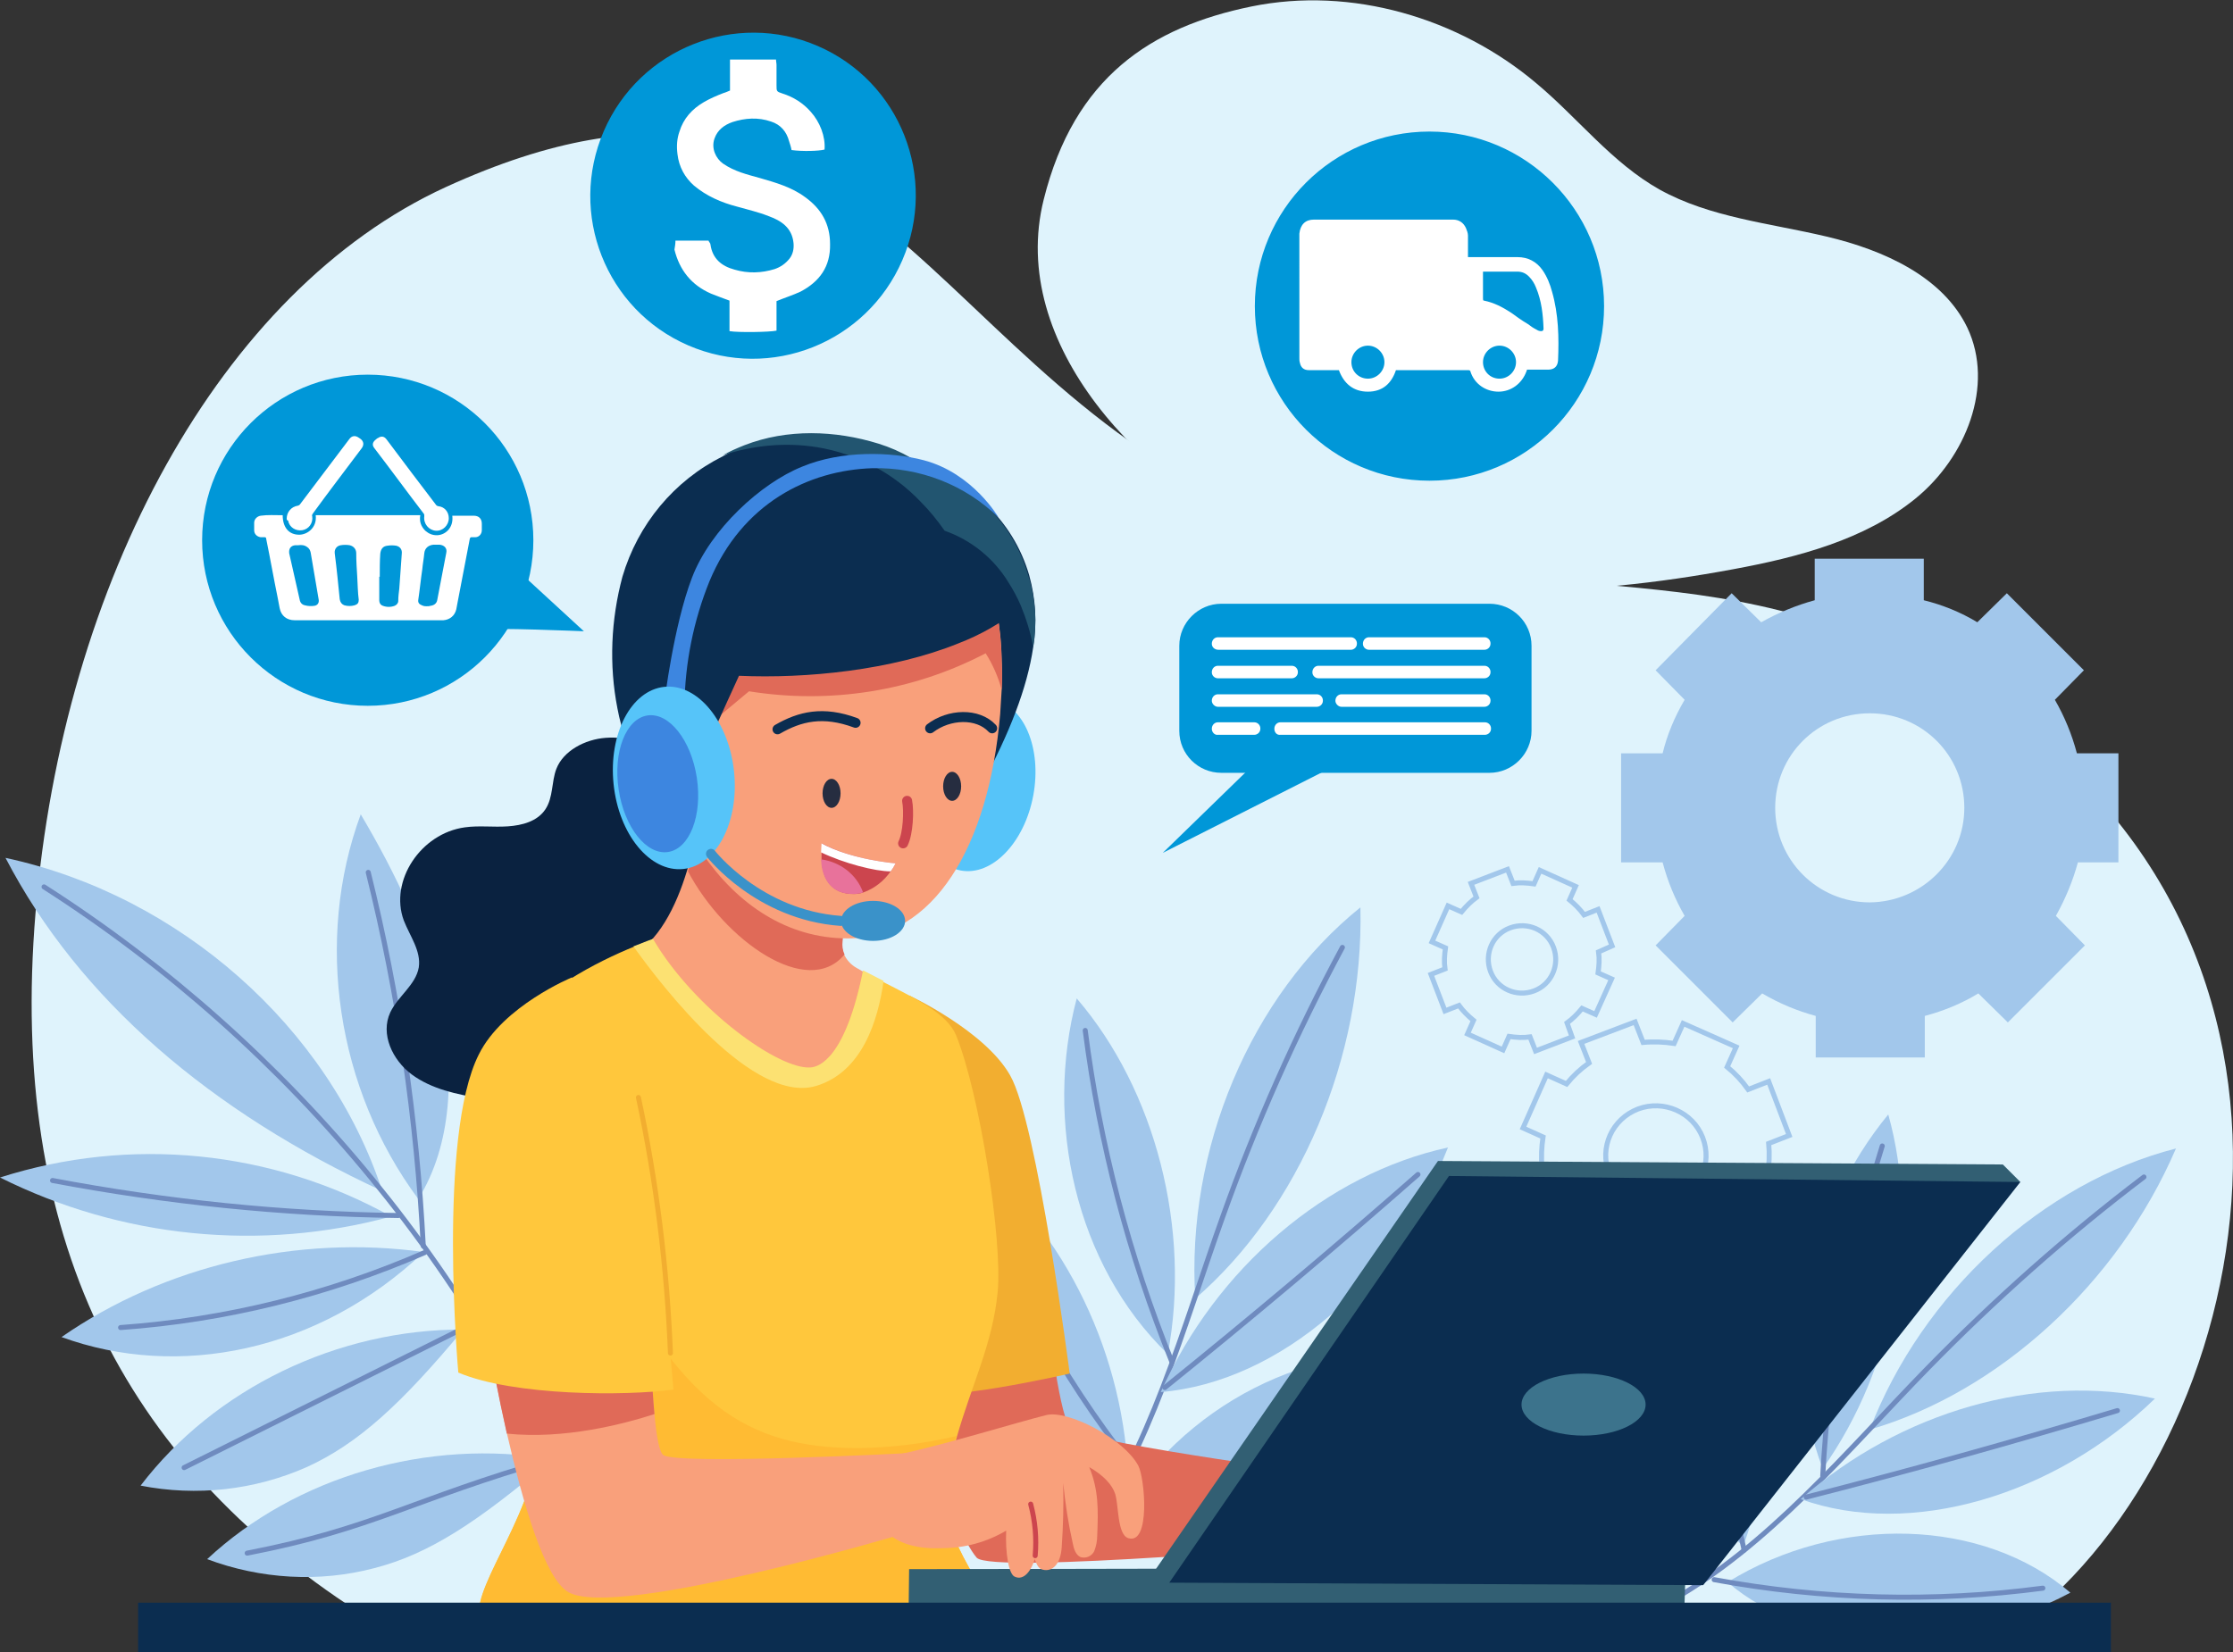 <?xml version="1.0" encoding="utf-8"?>
<!-- Generator: Adobe Illustrator 26.5.0, SVG Export Plug-In . SVG Version: 6.00 Build 0)  -->
<svg version="1.1" id="Camada_1" xmlns="http://www.w3.org/2000/svg" xmlns:xlink="http://www.w3.org/1999/xlink" x="0px" y="0px"
	 viewBox="0 0 446.3 330.3" style="enable-background:new 0 0 446.3 330.3;" xml:space="preserve">
<rect x="0" y="0" width="446.3" height="330.3" fill="#333333" stroke="none"/>
<style type="text/css">
	.st0{fill:#DFF3FC;}
	.st1{fill:#A2C7EB;}
	.st2{fill:none;stroke:#A2C7EB;stroke-miterlimit:10;}
	.st3{fill:#0097D8;stroke:#0097D8;stroke-miterlimit:10;}
	.st4{fill:#0097D8;}
	.st5{fill:#FFFFFF;}
	.st6{fill:none;stroke:#6F8BBF;stroke-linecap:round;stroke-miterlimit:10;}
	.st7{fill:#E06A58;}
	.st8{fill:#F2AE30;}
	.st9{fill:#0A2240;}
	.st10{fill:#F9A07B;}
	.st11{fill:#FFC73C;}
	.st12{fill:#FFBB33;}
	.st13{fill:#FCE172;}
	.st14{fill:#325F73;}
	.st15{fill:#0B2D50;}
	.st16{fill:#3C738C;}
	.st17{fill:#56C4F9;}
	.st18{fill:#225570;}
	.st19{fill:none;stroke:#0B2D50;stroke-width:2;stroke-linecap:round;stroke-miterlimit:10;}
	.st20{fill:none;stroke:#CC454E;stroke-width:2;stroke-linecap:round;stroke-miterlimit:10;}
	.st21{fill:#262D40;}
	.st22{fill:#CC454E;}
	.st23{fill:#E8729B;}
	.st24{fill:#3D86E0;}
	.st25{fill:#3A92C9;}
	.st26{fill:none;stroke:#3A92C9;stroke-width:2;stroke-linecap:round;stroke-miterlimit:10;}
	.st27{fill:none;stroke:#CC454E;stroke-linecap:round;stroke-miterlimit:10;}
	.st28{fill:none;stroke:#F2AE30;stroke-linecap:round;stroke-miterlimit:10;}
</style>
<g id="OBJECTS">
	<path class="st0" d="M403.7,324.7c47.5-36.1,68.6-136.2-8.5-185.3c-51-32.5-82.8-14-140.2-35.5C184.9,77.7,174.4-1.6,89.1,37.4
		C44,58.1,12.6,116.3,7.1,182.5c-5.4,64.8,17.5,109.3,64.5,139.7C181.9,326.9,292.3,326,403.7,324.7z"/>
	<path class="st0" d="M208.6,39.9c-7.2,28.8,19.5,57.3,47.5,69.1s60.2,10.4,90.3,4.8c13-2.4,26.3-5.9,36.4-14.1s15.9-22.6,10.4-34.2
		c-4.9-10.2-16.7-15.5-28.1-18.2s-23.3-3.8-33.4-9.4c-9.6-5.4-16.3-14.3-24.7-21.3c-15.4-13-36.9-19.4-56.9-15.3
		S214.7,15.4,208.6,39.9z"/>
	<path class="st1" d="M423.4,172.4v-21.8h-8.3c-1-3.8-2.5-7.4-4.4-10.7l5.8-5.9l-15.4-15.4l-5.9,5.8c-3.3-2-7-3.5-10.7-4.4v-8.3
		h-21.8v8.3c-3.7,1-7.3,2.5-10.7,4.4l-5.9-5.8L330.9,134l5.8,5.9c-2,3.4-3.5,7-4.4,10.7H324v21.8h8.3c1,3.8,2.5,7.4,4.4,10.7
		l-5.8,5.9l15.4,15.4l5.9-5.8c3.4,2,7,3.5,10.7,4.5v8.3h21.8v-8.3c3.8-1,7.4-2.5,10.7-4.5l5.9,5.8l15.4-15.4l-5.8-5.9
		c1.9-3.4,3.4-7,4.4-10.7H423.4z M373.7,180.4c-10.4,0-18.9-8.4-18.9-18.9s8.4-18.9,18.9-18.9s18.9,8.4,18.9,18.9c0,0,0,0,0,0
		C392.6,171.9,384.1,180.3,373.7,180.4L373.7,180.4z"/>
	<path class="st2" d="M357.6,227l-4.1-10.8l-4.1,1.6c-1.2-1.7-2.6-3.2-4.2-4.5l1.8-4l-10.6-4.7l-1.8,4c-2-0.3-4.1-0.4-6.2-0.2
		l-1.6-4.1l-10.8,4.1l1.6,4.1c-1.7,1.2-3.2,2.6-4.5,4.2l-4-1.8l-4.7,10.6l4,1.8c-0.3,2-0.4,4.1-0.2,6.2l-4.1,1.6l4.1,10.8l4.1-1.6
		c1.2,1.7,2.6,3.2,4.2,4.5l-1.8,4l10.6,4.7l1.8-4c2,0.3,4.1,0.4,6.2,0.2l1.6,4.1l10.8-4.1l-1.6-4.1c1.7-1.2,3.2-2.6,4.5-4.2l4,1.8
		l4.7-10.6l-4-1.8c0.3-2,0.4-4.1,0.2-6.2L357.6,227z M334.5,240.4c-5.2,2-10.9-0.6-12.9-5.8s0.6-10.9,5.8-12.9
		c5.1-1.9,10.9,0.6,12.9,5.7c2,5.1-0.5,10.9-5.7,13C334.5,240.4,334.5,240.4,334.5,240.4L334.5,240.4z"/>
	<path class="st2" d="M322.2,189.1l-2.8-7.3l-2.8,1.1c-0.8-1.1-1.8-2.1-2.9-3l1.2-2.7l-7.1-3.2l-1.2,2.7c-1.4-0.2-2.8-0.3-4.2-0.1
		l-1.1-2.8l-7.3,2.8l1.1,2.8c-1.1,0.8-2.1,1.8-3,2.9l-2.7-1.2l-3.2,7.2l2.7,1.2c-0.2,1.4-0.3,2.8-0.1,4.2l-2.8,1.1l2.8,7.3l2.8-1.1
		c0.8,1.1,1.8,2.1,2.9,3l-1.2,2.7l7.1,3.2l1.2-2.7c1.4,0.2,2.8,0.3,4.2,0.1l1.1,2.8l7.3-2.8l-1-2.8c1.1-0.8,2.1-1.8,3-2.9l2.7,1.2
		l3.2-7.1l-2.7-1.2c0.2-1.4,0.3-2.8,0.1-4.2L322.2,189.1z M306.6,198.1c-3.5,1.3-7.4-0.4-8.7-3.9c-1.3-3.5,0.4-7.4,3.9-8.7
		c3.5-1.3,7.4,0.4,8.7,3.9C311.8,192.9,310.1,196.8,306.6,198.1z"/>
	<path class="st3" d="M320.1,61.2c0,19-15.4,34.4-34.4,34.4s-34.4-15.4-34.4-34.4c0-19,15.4-34.4,34.4-34.4c0,0,0,0,0,0
		C304.6,26.8,320.1,42.2,320.1,61.2C320.1,61.2,320.1,61.2,320.1,61.2z"/>
	<path class="st4" d="M235.7,146.1v-17c0-4.6,3.8-8.4,8.4-8.4h53.6c4.6,0,8.4,3.7,8.4,8.4c0,0,0,0,0,0v17c0,4.6-3.8,8.4-8.4,8.4
		h-53.6C239.5,154.5,235.7,150.8,235.7,146.1z"/>
	<polyline class="st4" points="258.4,145.2 232.4,170.5 274.5,149.2 	"/>
	<path class="st5" d="M242.2,128.7L242.2,128.7c0-0.8,0.6-1.3,1.2-1.3H270c0.7,0,1.2,0.6,1.2,1.2v0.1c0,0.7-0.6,1.2-1.2,1.2h-26.5
		C242.8,129.9,242.2,129.4,242.2,128.7z"/>
	<path class="st5" d="M272.4,128.7L272.4,128.7c0-0.8,0.6-1.3,1.2-1.3h23.1c0.7,0,1.2,0.6,1.2,1.2v0.1c0,0.7-0.6,1.2-1.2,1.2h-23.1
		C273,129.9,272.4,129.4,272.4,128.7z"/>
	<path class="st5" d="M262.3,134.4L262.3,134.4c0-0.8,0.6-1.3,1.2-1.3h33.2c0.7,0,1.2,0.6,1.2,1.2v0.1c0,0.7-0.6,1.2-1.2,1.2h-33.2
		C262.9,135.6,262.3,135.1,262.3,134.4z"/>
	<path class="st5" d="M242.2,134.4L242.2,134.4c0-0.8,0.6-1.3,1.2-1.3h14.8c0.7,0,1.2,0.6,1.2,1.2v0.1c0,0.7-0.6,1.2-1.2,1.2h-14.8
		C242.8,135.6,242.2,135.1,242.2,134.4z"/>
	<path class="st5" d="M266.9,140.1L266.9,140.1c0-0.8,0.6-1.3,1.2-1.3h28.6c0.7,0,1.2,0.6,1.2,1.2v0.1c0,0.7-0.6,1.2-1.2,1.2h-28.6
		C267.5,141.3,266.9,140.7,266.9,140.1z"/>
	<path class="st5" d="M242.2,140.1L242.2,140.1c0-0.8,0.6-1.3,1.2-1.3h19.8c0.7,0,1.2,0.6,1.2,1.2v0.1c0,0.7-0.6,1.2-1.2,1.2h-19.8
		C242.8,141.3,242.2,140.7,242.2,140.1z"/>
	<path class="st5" d="M242.2,145.7L242.2,145.7c0-0.8,0.6-1.3,1.2-1.3h7.3c0.7,0,1.2,0.6,1.2,1.2v0.1c0,0.7-0.6,1.2-1.2,1.2h-7.3
		C242.8,147,242.2,146.4,242.2,145.7z"/>
	<path class="st5" d="M254.7,145.7L254.7,145.7c0-0.8,0.6-1.3,1.2-1.3h40.9c0.7,0,1.2,0.6,1.2,1.2v0.1c0,0.7-0.6,1.2-1.2,1.2h-40.9
		C255.2,147,254.7,146.4,254.7,145.7z"/>
	<circle class="st4" cx="73.5" cy="108" r="33.1"/>
	<polygon class="st4" points="61.5,127.2 61.1,122.1 65.3,119.2 69.9,121.4 70.3,126.5 66.1,129.4 	"/>
	<polygon class="st4" points="77.3,94.2 77.6,87.7 82.5,83.5 87.1,85.7 86.8,92.1 81.9,96.4 	"/>
	<path class="st4" d="M96.5,125.9c1.2-0.5,20.2,0.3,20.2,0.3L103,113.6L96.5,125.9z"/>
	<ellipse transform="matrix(0.397 -0.918 0.918 0.397 54.864 161.762)" class="st4" cx="150.5" cy="39.1" rx="32.6" ry="32.5"/>
	<path class="st1" d="M238.9,259.6c-1.9-29.8,11.1-60.6,33-78.2C272.6,211.3,259.7,241.6,238.9,259.6z"/>
	<path class="st6" d="M268.3,189.4c-9.3,17.3-17.3,35.3-23.9,53.8c-8.1,22.6-14.4,46.5-28.2,65.5"/>
	<path class="st1" d="M232,278.3c11.1-24.8,33.1-43.6,57.4-48.9C279,256,255.8,276.3,232,278.3z"/>
	<path class="st6" d="M283.4,234.8c-16.6,14.6-33.5,28.8-50.6,42.6"/>
	<path class="st1" d="M225.4,299.9c14.8-22.1,42.2-33.7,64.8-27.4C273.6,294.4,246.1,306,225.4,299.9z"/>
	<path class="st6" d="M284.8,274.1c-19.1,12-40.1,21-62,26.5"/>
	<path class="st1" d="M233.4,270.7c4.7-24.9-2.4-52.7-18.2-71.1C208.7,224.1,214.9,252.8,233.4,270.7z"/>
	<path class="st6" d="M216.9,206c2.9,22.7,8.7,44.9,17.3,66.2"/>
	<path class="st1" d="M225.3,292c-2-25.6-15.2-49.7-34.4-63c1.1,13.4,4.6,26.5,10.4,38.6C207.9,281.2,217.6,289.9,225.3,292z"/>
	<path class="st6" d="M193.8,234.1c7.4,21.1,18.2,40.8,32,58.4"/>
	<path class="st1" d="M373.7,285.8c10.5-27.3,34.6-49.4,61.2-56.2C423.3,256.6,399.5,278.3,373.7,285.8z"/>
	<path class="st6" d="M428.5,235.3c-15.3,11.6-29.7,24.4-43.2,38.2c-16.4,16.8-31.8,35.6-51.8,46.8"/>
	<path class="st1" d="M359.9,299.7c20-17.6,47.2-25.3,70.8-20.1C410.7,299,381.8,307.6,359.9,299.7z"/>
	<path class="st6" d="M423.2,282c-20.7,6.2-41.4,12-62.2,17.3"/>
	<path class="st1" d="M345.3,316.3c22.2-13.7,51.1-12.8,68.5,2.1C390.1,331,361.1,330.1,345.3,316.3z"/>
	<path class="st6" d="M408.3,317.5c-21.9,2.9-44,2.3-65.7-1.7"/>
	<path class="st1" d="M364.3,293.6c14.4-20.3,19.5-48,13.1-70.8C361.6,242,355.3,270.1,364.3,293.6z"/>
	<path class="st6" d="M376.2,229.1c-6.7,21.4-10.7,43.6-11.9,66"/>
	<path class="st1" d="M348.4,309.1c8.7-23.7,7-50.5-4.6-70.2c-4.5,12.4-6.7,25.5-6.6,38.6C337.5,292.5,342.5,304.1,348.4,309.1z"/>
	<path class="st6" d="M344.2,244.8c-2.1,21.8-0.6,43.8,4.4,65.1"/>
	<path class="st1" d="M76.4,238.1C65.7,205.4,35.9,179,1.1,171.5C15.8,199.8,42.2,222.3,76.4,238.1z"/>
	<path class="st1" d="M78.2,243.2C54.3,229.9,26,227.1,0,235.4C24.2,247.5,52.1,250.3,78.2,243.2z"/>
	<path class="st1" d="M84.7,250.3c-25.3-3.5-51.8,2.7-72.4,17C35.6,275.8,63.6,270.3,84.7,250.3z"/>
	<path class="st1" d="M92.6,265.8c-25.1-0.1-49.7,11.8-64.5,31.2c11.2,2.2,22.8,0.9,33.2-3.7C71.6,288.6,80.2,280.7,92.6,265.8z"/>
	<path class="st1" d="M110.3,291.7c-24.7-4.2-51.1,3.4-68.9,20c10.7,4,22.4,4.7,33.4,1.8C85.7,310.7,95.5,304.3,110.3,291.7z"/>
	<path class="st1" d="M83.6,239.7c-16.3-22-20.8-51.7-11.5-76.9c7.1,12,13.2,24.7,16,38.1S90.4,228.8,83.6,239.7z"/>
	<path class="st1" d="M93.6,260.9c-3.7-23.8,4.1-48,21-65.1C116.5,220,109.1,244.6,93.6,260.9z"/>
	<path class="st6" d="M8.8,177.3c49.7,31.8,88.5,79.2,109.1,133"/>
	<path class="st6" d="M73.6,174.4c6.1,24.5,9.7,49.5,11,74.7"/>
	<path class="st6" d="M110.9,205.3c-2,19.9-8.1,39.1-17.9,56.6"/>
	<path class="st6" d="M10.5,236c22.8,4.3,45.9,6.7,69.1,7"/>
	<path class="st6" d="M24.1,265.4c21-1.5,41.5-6.6,60.8-15"/>
	<path class="st6" d="M36.8,293.4l58.1-29"/>
	<path class="st6" d="M49.4,310.5c25.3-4.9,32.8-10.7,60.9-18.8"/>
	<path class="st7" d="M209.6,264.1c0,0,2.2,20.1,4.6,21.7c4.4,2.9,55.1,9.6,55.1,9.6l-1.7,13.2c0,0-69.4,6.2-72.4,2.8
		c-5.1-6-14.1-35.1-14.1-35.1L209.6,264.1z"/>
	<path class="st8" d="M176.1,212.5l5.6-13.5c0,0,15.2,7.1,20.2,16c5.4,9.4,11.9,59.6,11.9,59.6s-26.9,6.2-31.8,3.6
		S176.1,212.5,176.1,212.5z"/>
	<path class="st9" d="M133.4,149.9c-3.9-1.4-8.1-2.7-12.3-2.4s-8.5,2.6-9.9,6.2c-1,2.6-0.6,5.7-2.2,8.1s-4.6,3.2-7.5,3.4
		s-5.8-0.2-8.6,0.2c-8.8,1.2-15.1,10.7-12.2,18.6c1.2,3.1,3.5,6.1,3,9.4c-0.6,3.5-4.2,5.8-5.7,9c-2,4.3,0.4,9.5,4.3,12.4s9,4,14,4.8
		c6.8,1,13.9,1.5,20.6,0.1s13.2-5,16.7-10.6c1.6-2.5,2.5-5.2,4.3-7.5c3.7-4.8,10.3-6.6,15.5-10c5.7-3.7,9.8-10.9,6.5-16.6
		c-3.2-5.4-11.6-6.6-15-12c-1.4-2.2-1.7-4.8-2.6-7.2S139.1,152.1,133.4,149.9z"/>
	<path class="st10" d="M156.2,216.6c1,1.1,2.2,2.4,3.8,2.5s3.1-1.1,4.2-2.3c5.6-5.8,9.4-13.1,11-21c-1.4-0.8-2.8-1.6-4-2.3
		c-1.1-0.6-2-1.6-2.5-2.7c-0.3-0.8-0.5-1.7-0.4-2.6c0.5-6.6,1.9-13.1,4.1-19.3c-12.5-2.8-24.4-6.2-31.2-11.9
		c-0.8,3.5-1.8,10.4-3.9,17.1c-2.2,7.2-5.7,14.3-11.6,17.4C137.3,198.2,147.5,206.6,156.2,216.6z"/>
	<path class="st7" d="M168.4,188.2c-0.1,0.9,0,1.8,0.4,2.6c-7.4,9-24-2.8-31.3-16.6c2.1-6.8,3.1-13.6,3.9-17.1
		c6.8,5.7,18.6,9,31.2,11.9C170.3,175.1,168.9,181.6,168.4,188.2z"/>
	<path class="st11" d="M189,297c-1.6,10.9,10.1,22.5,10.4,28.4c-24.9,0-77,1.5-103.6-2.1c-1.2-6.7,11.9-21.8,11.9-36.6
		c0-2-0.1-4.1-0.2-6.5c-0.4-6.6-1.4-14.5-2.5-22.6c-3-21.7-6.9-45-4-49.8c5.7-9.4,19-15.8,25.6-18.5c2.3-0.9,3.8-1.5,3.9-1.5
		c8.3,14.1,25.2,26.2,31.5,25.7c1.8-0.1,7-2,10.5-19.4c1.4,0.8,2.7,1.5,4,2.2c6.6,3.4,12.8,6.3,14.6,10.7
		c4.7,11.6,9.3,40.9,8.3,51.3s-5.2,18.5-8.2,29.1c-0.7,2.5-1.3,5.1-1.8,7.9C189.2,295.7,189.1,296.3,189,297z"/>
	<path class="st12" d="M199.4,325.3c-24.9,0-77,1.5-103.6-2.1c-1.2-6.7,11.9-21.8,11.9-36.6c0-2-0.1-4.1-0.2-6.5
		c-0.4-6.6-1.4-14.5-2.5-22.6c4.7,5,11.6-16,14.6-9.9c16.4,33.2,29.4,41.9,52,41.9c6.6-0.1,13.1-0.9,19.5-2.4
		c-0.7,2.5-1.3,5.1-1.8,7.9c-0.1,0.7-0.2,1.3-0.3,2C187.4,307.8,199.1,319.5,199.4,325.3z"/>
	<path class="st13" d="M176.6,196.1c-1.1,7.8-4.2,18.2-13.5,21c-12.5,3.7-30.5-19.5-36.5-27.9c2.3-0.9,3.8-1.5,3.9-1.5
		c8.3,14.1,25.2,26.2,31.5,25.7c1.8-0.1,7-2,10.5-19.4C173.9,194.7,175.2,195.4,176.6,196.1z"/>
	<polygon class="st14" points="181.7,313.7 181.6,322.3 336.6,323.3 336.9,313.4 	"/>
	<polygon class="st14" points="403.8,236.3 400.3,232.8 287.4,232.1 230.8,314 233.7,316.4 	"/>
	<polygon class="st15" points="289.6,235.1 233.7,316.4 340.4,316.9 403.8,236.3 	"/>
	<ellipse class="st16" cx="316.5" cy="280.8" rx="12.4" ry="6.2"/>
	
		<ellipse transform="matrix(0.183 -0.983 0.983 0.183 5.14 320.171)" class="st17" cx="195.3" cy="157" rx="17.4" ry="11.5"/>
	<path class="st15" d="M206.5,129.4c-1.2,8.2-4.8,17.3-10.2,27.3c-1.9-8.2-3.1-18.2-4.7-28.2s-3.8-20-7.6-28.2
		c-0.8-1.8-1.7-3.5-2.7-5.1c2.2-0.2,4.4,0,6.6,0.6c3.3,0.9,6.4,2.6,9,4.9c4.2,3.9,7.2,8.8,8.8,14.3
		C207,119.7,207.3,124.6,206.5,129.4z"/>
	<path class="st10" d="M200.2,137.9c-0.1,1.6-0.2,3.3-0.3,4.9c-2.3,26.6-13.4,44.8-30.5,44.8c-24.1,0-39.8-27.1-39.8-53.6
		c0-26.1,16-45.1,34.8-42.9c10.8,1.2,18.7,4.8,24.3,10.1c3.7,3.5,6.5,7.8,8.2,12.5c2.1,5.8,3.2,11.9,3.3,18.1c0,0,0,0,0,0.1
		C200.3,133.9,200.3,135.9,200.2,137.9z"/>
	<path class="st7" d="M200.2,137.9c-0.7-2.6-1.8-5.1-3.2-7.3c-14.5,7.6-31.1,10.2-47.3,7.6l-9.1,7.6c0.1-12.1,0.2-20.3,4.9-26.1
		c4.4-5.5,11.8-7.6,18.8-8.5c7.9-1,15.9-1,23.8,0.1c3.1,0.3,6,1.2,8.8,2.6c2.1,5.8,3.2,11.9,3.3,18.1c0,0,0,0,0,0.1
		C200.3,133.9,200.3,135.9,200.2,137.9z"/>
	<path class="st15" d="M203.7,121.6c-3.6,3-7.7,5.3-12.1,7c-13.3,5.4-30.5,7.1-43.9,6.5c-6.6,14.5-9.3,19.7-11,32.3
		c-6.4-6.1-11.7-17.1-13.3-25.8c-1.7-8.7-1.3-17.7,1-26.3c3.1-10.5,10.3-19.2,20.1-24.1c1.4-0.8,2.8-1.4,4.3-2
		c8.5-3.3,18.1-3,26.8-0.3c4.5,1.4,8.7,3.8,12.1,7.1c6.8,6.1,11,14.5,13.7,20.7C202.5,118.4,203.1,120.1,203.7,121.6z"/>
	<path class="st18" d="M206.5,129.4c-0.5-2.9-1.4-5.7-2.5-8.4c-0.7-1.6-1.5-3.1-2.4-4.5c-2.9-4.8-7.4-8.5-12.8-10.4
		c-1.4-2-3-4-4.8-5.8c-5.5-5.8-12.8-9.6-20.7-10.9c-6.3-1-12.7-0.4-18.8,1.6c1.4-0.8,2.8-1.4,4.3-2c8.5-3.3,18.1-3,26.8-0.3
		c4.5,1.4,8.7,3.8,12.1,7.1c3.3,0.9,6.4,2.6,9,4.9c4.2,3.9,7.2,8.8,8.8,14.3C207,119.7,207.3,124.6,206.5,129.4z"/>
	<path class="st19" d="M155.4,145.8c4.5-2.6,9.1-3.7,15.6-1.3"/>
	<path class="st19" d="M185.9,145.6c3.8-2.9,9.5-3.1,12.4,0"/>
	<path class="st20" d="M181.3,160.1c0.4,2,0.2,6.5-0.8,8.5"/>
	<ellipse class="st21" cx="166.2" cy="158.6" rx="1.8" ry="2.9"/>
	<ellipse class="st21" cx="190.3" cy="157.2" rx="1.8" ry="2.9"/>
	<path class="st22" d="M179,172.6c-0.3,0.6-0.6,1.1-1,1.6c-1.3,1.9-3.2,3.4-5.4,4.2l0,0c-1.1,0.4-2.3,0.4-3.5,0.2
		c-3.8-0.7-4.8-4.1-4.9-6.8c0-0.5,0-1,0-1.4c0-0.6,0.1-1.2,0.1-1.8C170.2,171.9,179,172.6,179,172.6z"/>
	<path class="st5" d="M179,172.6c-0.3,0.6-0.6,1.1-1,1.6c-3.1,0-9.3-1.6-13.9-3.8c0-0.6,0.1-1.2,0.1-1.8
		C170.2,171.9,179,172.6,179,172.6z"/>
	<path class="st23" d="M172.5,178.4c-1.1,0.4-2.3,0.4-3.5,0.2c-3.8-0.7-4.8-4.1-4.9-6.8C167.9,172.3,171.2,174.8,172.5,178.4z"/>
	<path class="st24" d="M136.8,141.1c0.1-8.5,1.8-17,5-24.9c6.5-15.6,19.8-22.2,32.6-22.6c9.4-0.2,18.5,3.3,25.2,9.9
		c0,0-5.1-8.9-15-11.5c-6.5-1.7-16.4-2-24.3,1.3c-8.2,3.3-18.3,12.5-22,22.2s-5.5,24.8-5.5,24.8L136.8,141.1z"/>
	
		<ellipse transform="matrix(0.995 -0.103 0.103 0.995 -15.358 14.77)" class="st17" cx="134.7" cy="155.4" rx="12.1" ry="18.3"/>
	
		<ellipse transform="matrix(0.989 -0.149 0.149 0.989 -21.841 21.283)" class="st24" cx="131.4" cy="156.7" rx="7.9" ry="13.8"/>
	<ellipse class="st25" cx="174.5" cy="184.1" rx="6.4" ry="4"/>
	<path class="st26" d="M142.1,170.7c0,0,9.5,12.2,25.9,13.4"/>
	<path class="st10" d="M181.6,290.5l-0.6,16c0,0-57.8,17.3-67.4,11.8c-4.7-2.7-9-17.4-12.3-31.8c-3.4-15.1-5.6-29.8-5.6-29.8
		l33.9-6.6c0,0,0,20.7,1.2,32.6c0.4,4.5,1,7.7,1.8,8.2C135.6,292.9,181.6,290.5,181.6,290.5z"/>
	<path class="st7" d="M130.8,282.7c-6.2,2-18,5.1-29.5,3.9c-3.4-15.1-5.6-29.8-5.6-29.8l33.9-6.6C129.6,250,129.7,270.7,130.8,282.7
		z"/>
	<path class="st10" d="M179.9,290.7c8.6-1.8,23.2-6.3,29.2-7.8c4.3-1.1,15.5,4.7,18.4,10.1c1.3,2.4,2.5,15.9-2,14.5
		c-2.2-0.7-1.9-6.5-2.6-8.8c-0.6-1.9-2.4-3.8-5.2-5.4c1.9,4.6,1.8,8.6,1.6,13.6c0,1.1-0.2,2.2-0.6,3.2c-0.5,1-1.6,1.5-2.7,1.2
		c-1-0.4-1.4-1.7-1.6-2.8c-0.9-4-1.5-8-1.9-12c0.1,4.3,0,8.5-0.3,12.8c-0.2,3.3-1.8,5-3.8,4.5c-0.9-0.2-1.2-1.1-1.6-2.1
		c-0.6,2.1-2.1,4.4-4,3.5c-1.2-0.5-1.9-4.8-1.7-9.2c-3.9,2.3-8.3,3.5-12.8,3.5c-4.3,0.2-8.8-0.6-11.4-3.6
		C177.4,300.8,178.4,295.6,179.9,290.7z"/>
	<path class="st27" d="M206.9,311c0.3-3.5,0-6.9-0.9-10.3"/>
	<path class="st11" d="M125.8,216.5c-2.5-6.9-11.5-21.1-11.5-21.1s-13.8,5.7-18.6,15.4c-8.3,16.4-4.1,63.6-4.1,63.6
		c11.1,4.7,33.5,4.7,43,3.4C134.6,277.9,130.8,230.4,125.8,216.5z"/>
	<path class="st28" d="M127.6,219.4c3.6,16.8,5.7,33.9,6.4,51.1"/>
	<rect x="27.6" y="320.4" class="st15" width="394.3" height="9.9"/>
</g>
<path class="st5" d="M259.7,71.6c0,0.3,0,0.6,0.1,0.9c0.2,1,0.8,1.5,1.8,1.5c1.8,0,3.6,0,5.3,0c0.2,0,0.5,0,0.7,0
	c1,2.7,2.9,4.3,5.8,4.3c2.9,0,4.7-1.6,5.6-4.3c0.2,0,0.4,0,0.6,0c4.6,0,9.2,0,13.9,0c0.2,0,0.4,0.1,0.4,0.3c0.8,2.5,3.1,4,5.6,4
	c2.5,0,4.7-1.6,5.6-4.1c0-0.1,0.1-0.2,0.1-0.3c0.1,0,0.3,0,0.4,0c1.3,0,2.5,0,3.8,0c1.2,0,1.9-0.6,2-1.8c0.2-4.6,0.1-9.3-1.2-13.8
	c-0.4-1.5-1-3-1.9-4.3c-1.2-1.7-2.9-2.6-5-2.6c-3.1,0-6.3,0-9.4,0c-0.1,0-0.3,0-0.5,0c0-0.2,0-0.3,0-0.5c0-1.3,0-2.5,0-3.8
	c0-0.5-0.2-1-0.4-1.5c-0.5-1.1-1.4-1.7-2.6-1.7c0,0-0.1,0-0.1,0c-9.2,0-18.5,0-27.7,0c-1.7,0-2.7,1-2.9,2.8c0,0.3,0,0.7,0,1
	C259.7,55.9,259.7,63.8,259.7,71.6z M302,62.5c-1.7-1.1-3.4-2-5.4-2.4c-0.2,0-0.2-0.2-0.2-0.4c0-1.7,0-3.4,0-5.1c0-0.1,0-0.2,0-0.3
	c0.1,0,0.2,0,0.4,0c2.1,0,4.3,0,6.4,0c1,0,1.7,0.3,2.4,1c0.6,0.6,1.1,1.4,1.4,2.2c1.1,2.6,1.4,5.4,1.5,8.2c0,0.4-0.2,0.5-0.5,0.5
	c-0.3,0-0.6-0.1-0.9-0.3c-0.6-0.3-1.2-0.7-1.7-1.1C304.2,64.1,303.1,63.3,302,62.5z M296.4,72.4c0-1.8,1.5-3.3,3.3-3.3
	c1.8,0,3.3,1.5,3.3,3.3c0,1.8-1.5,3.3-3.3,3.3C297.8,75.7,296.4,74.2,296.4,72.4z M270.1,72.4c0-1.8,1.5-3.3,3.3-3.3
	c1.8,0,3.3,1.5,3.3,3.3c0,1.8-1.5,3.3-3.3,3.3C271.6,75.7,270.1,74.3,270.1,72.4z"/>
<g>
	<path class="st5" d="M135,48.1c2.3,0,4.4,0,6.6,0c0.1,0.3,0.4,0.5,0.4,0.8c0.4,2.8,2.2,4.3,4.8,5c2.7,0.8,5.4,0.7,8-0.1
		c1.2-0.4,2.2-1.1,3-2.1c0.7-0.9,0.9-2,0.8-3.1c-0.3-3.1-2.5-4.5-5-5.4c-2-0.8-4.2-1.3-6.3-1.9c-3.1-0.8-6.1-2.1-8.6-4.2
		c-1.8-1.6-3-3.7-3.3-6.3c-0.2-1.6-0.1-3.1,0.4-4.5c0.8-2.6,2.5-4.5,4.9-5.9c1.2-0.7,2.6-1.3,3.9-1.8c0.4-0.1,0.8-0.3,1.3-0.5
		c0-2.1,0-4.1,0-6.2c3.1,0,6.1,0,9.2,0c0,0.4,0.1,0.7,0.1,1.1c0,1.3,0,2.7,0,4c0,1.3,0,1.3,1.2,1.7c2.2,0.7,4.1,1.9,5.6,3.6
		c1.9,2.1,3,5,2.8,7.6c-1.1,0.3-4.4,0.4-6.6,0.1c-0.1-0.6-0.3-1.2-0.5-1.8c-0.5-1.9-1.7-3.3-3.6-3.9c-2.6-0.9-5.2-0.7-7.7,0.1
		c-1.7,0.6-3,1.6-3.6,3.3c-0.7,2,0.3,4,1.7,5c2.3,1.6,4.9,2.2,7.4,2.9c3.1,0.9,6.3,1.8,9,3.8c3.2,2.3,5,5.3,5,9.4
		c0.1,4.5-2.1,7.5-5.9,9.5c-1.5,0.7-3.1,1.2-4.8,1.9c0,1.9,0,3.9,0,5.9c-1.3,0.3-7.7,0.4-9.4,0.1c0-2,0-4,0-6.1
		c-1.3-0.5-2.5-0.9-3.7-1.4c-3.9-1.7-6.3-4.7-7.3-8.8C134.9,49.3,135,48.7,135,48.1z"/>
</g>
<g>
	<path class="st5" d="M56.5,103c0,2.4,1.2,3.9,3.3,3.9c1.6,0,3.6-1.4,3.3-3.9c7,0,13.9,0,20.9,0c-0.2,1.2,0.1,2.2,1,3.1
		c0.7,0.6,1.4,0.9,2.3,0.9c1.6,0,3.4-1.4,3.1-3.9c0.1,0,0.2,0,0.3,0c1.3,0,2.6,0,4,0c1,0,1.6,0.6,1.6,1.6c0,0.4,0,0.9,0,1.3
		c0,0.8-0.6,1.4-1.3,1.4c-0.2,0-0.5,0-0.7,0c-0.2,0-0.3,0-0.4,0.3c-0.8,4.2-1.6,8.3-2.4,12.5c-0.1,0.5-0.2,1.1-0.3,1.6
		c-0.3,1.3-1.3,2.1-2.6,2.2c-0.1,0-0.2,0-0.3,0c-9.8,0-19.6,0-29.4,0c-1.6,0-2.7-0.9-3-2.4c-0.1-0.7-0.3-1.4-0.4-2.1
		c-0.8-3.9-1.5-7.9-2.3-11.8c0-0.2-0.1-0.3-0.3-0.3c-0.3,0-0.5,0-0.8,0c-0.7-0.1-1.3-0.6-1.3-1.4c0-0.5,0-1,0-1.5
		c0-0.7,0.6-1.3,1.3-1.4C53.5,102.9,55,103,56.5,103C56.5,103,56.5,103,56.5,103z M75.9,115.3c0,0-0.1,0-0.1,0c0,1.6,0,3.1,0,4.7
		c0,0.5,0.2,0.9,0.7,1.1c0.8,0.3,1.6,0.3,2.4,0c0.4-0.2,0.7-0.5,0.7-1c0-0.8,0.1-1.6,0.2-2.4c0.2-2.3,0.3-4.6,0.5-7
		c0.1-0.8-0.3-1.4-1.1-1.6c-0.6-0.1-1.2-0.1-1.8,0c-0.9,0.1-1.3,0.7-1.4,1.6C75.9,112.2,75.9,113.7,75.9,115.3z M59.6,109
		c-0.2,0-0.4,0-0.6,0c-0.9,0.1-1.3,0.7-1.2,1.6c0.7,3.1,1.4,6.2,2.1,9.3c0.1,0.6,0.5,1,1,1.1c0.7,0.2,1.4,0.2,2,0.1
		c0.5-0.1,0.9-0.5,0.8-1.2c-0.5-3.1-1.1-6.3-1.6-9.4c-0.1-0.5-0.3-0.9-0.8-1.2C60.9,109,60.3,108.9,59.6,109z M71.4,115.3
		c-0.1-1.6-0.2-3.1-0.2-4.7c0-0.8-0.5-1.4-1.3-1.6c-0.6-0.1-1.2-0.1-1.8,0c-0.7,0.1-1.3,0.7-1.2,1.6c0.4,3.1,0.7,6.2,1,9.2
		c0.1,0.6,0.4,1,0.9,1.2c0.7,0.2,1.4,0.2,2.1,0c0.6-0.2,0.8-0.5,0.8-1.1C71.5,118.4,71.5,116.9,71.4,115.3z M85.2,121.2
		c0.4,0,0.6,0,0.9-0.1c0.7-0.1,1.2-0.5,1.3-1.2c0.6-3.1,1.2-6.3,1.8-9.4c0.2-0.9-0.4-1.5-1.3-1.6c-0.4,0-0.8,0-1.3,0
		c-1,0.1-1.7,0.7-1.8,1.7c-0.1,1.1-0.3,2.1-0.4,3.2c-0.3,2-0.5,4.1-0.8,6.1c-0.1,0.6,0.2,0.9,0.7,1.1
		C84.7,121.2,85,121.2,85.2,121.2z"/>
	<path class="st5" d="M57.3,103.7c0-1.3,0.9-2.4,2.2-2.6c0.1,0,0.3-0.1,0.4-0.2c3.3-4.4,6.6-8.7,9.9-13.1c0.5-0.7,1.2-0.8,1.9-0.3
		c0.1,0.1,0.2,0.1,0.3,0.2c0.7,0.5,0.8,1.2,0.3,1.9c-3.3,4.4-6.6,8.7-9.8,13.1c-0.1,0.2-0.2,0.3-0.1,0.5c0.2,1.4-0.7,2.6-2,2.8
		c-1.3,0.2-2.6-0.6-2.8-1.9C57.3,104,57.3,103.8,57.3,103.7z"/>
	<path class="st5" d="M89.7,103.6c0,1.4-1.2,2.6-2.6,2.5c-1.4-0.1-2.5-1.4-2.3-2.9c0-0.2,0-0.4-0.1-0.5c-3.3-4.3-6.5-8.7-9.8-13
		c-0.6-0.7-0.5-1.3,0.3-1.9c0.1-0.1,0.2-0.2,0.3-0.2c0.7-0.5,1.3-0.4,1.8,0.3c3.3,4.4,6.6,8.8,9.9,13.1c0.1,0.1,0.3,0.2,0.4,0.2
		C88.8,101.3,89.7,102.3,89.7,103.6z"/>
</g>
</svg>
